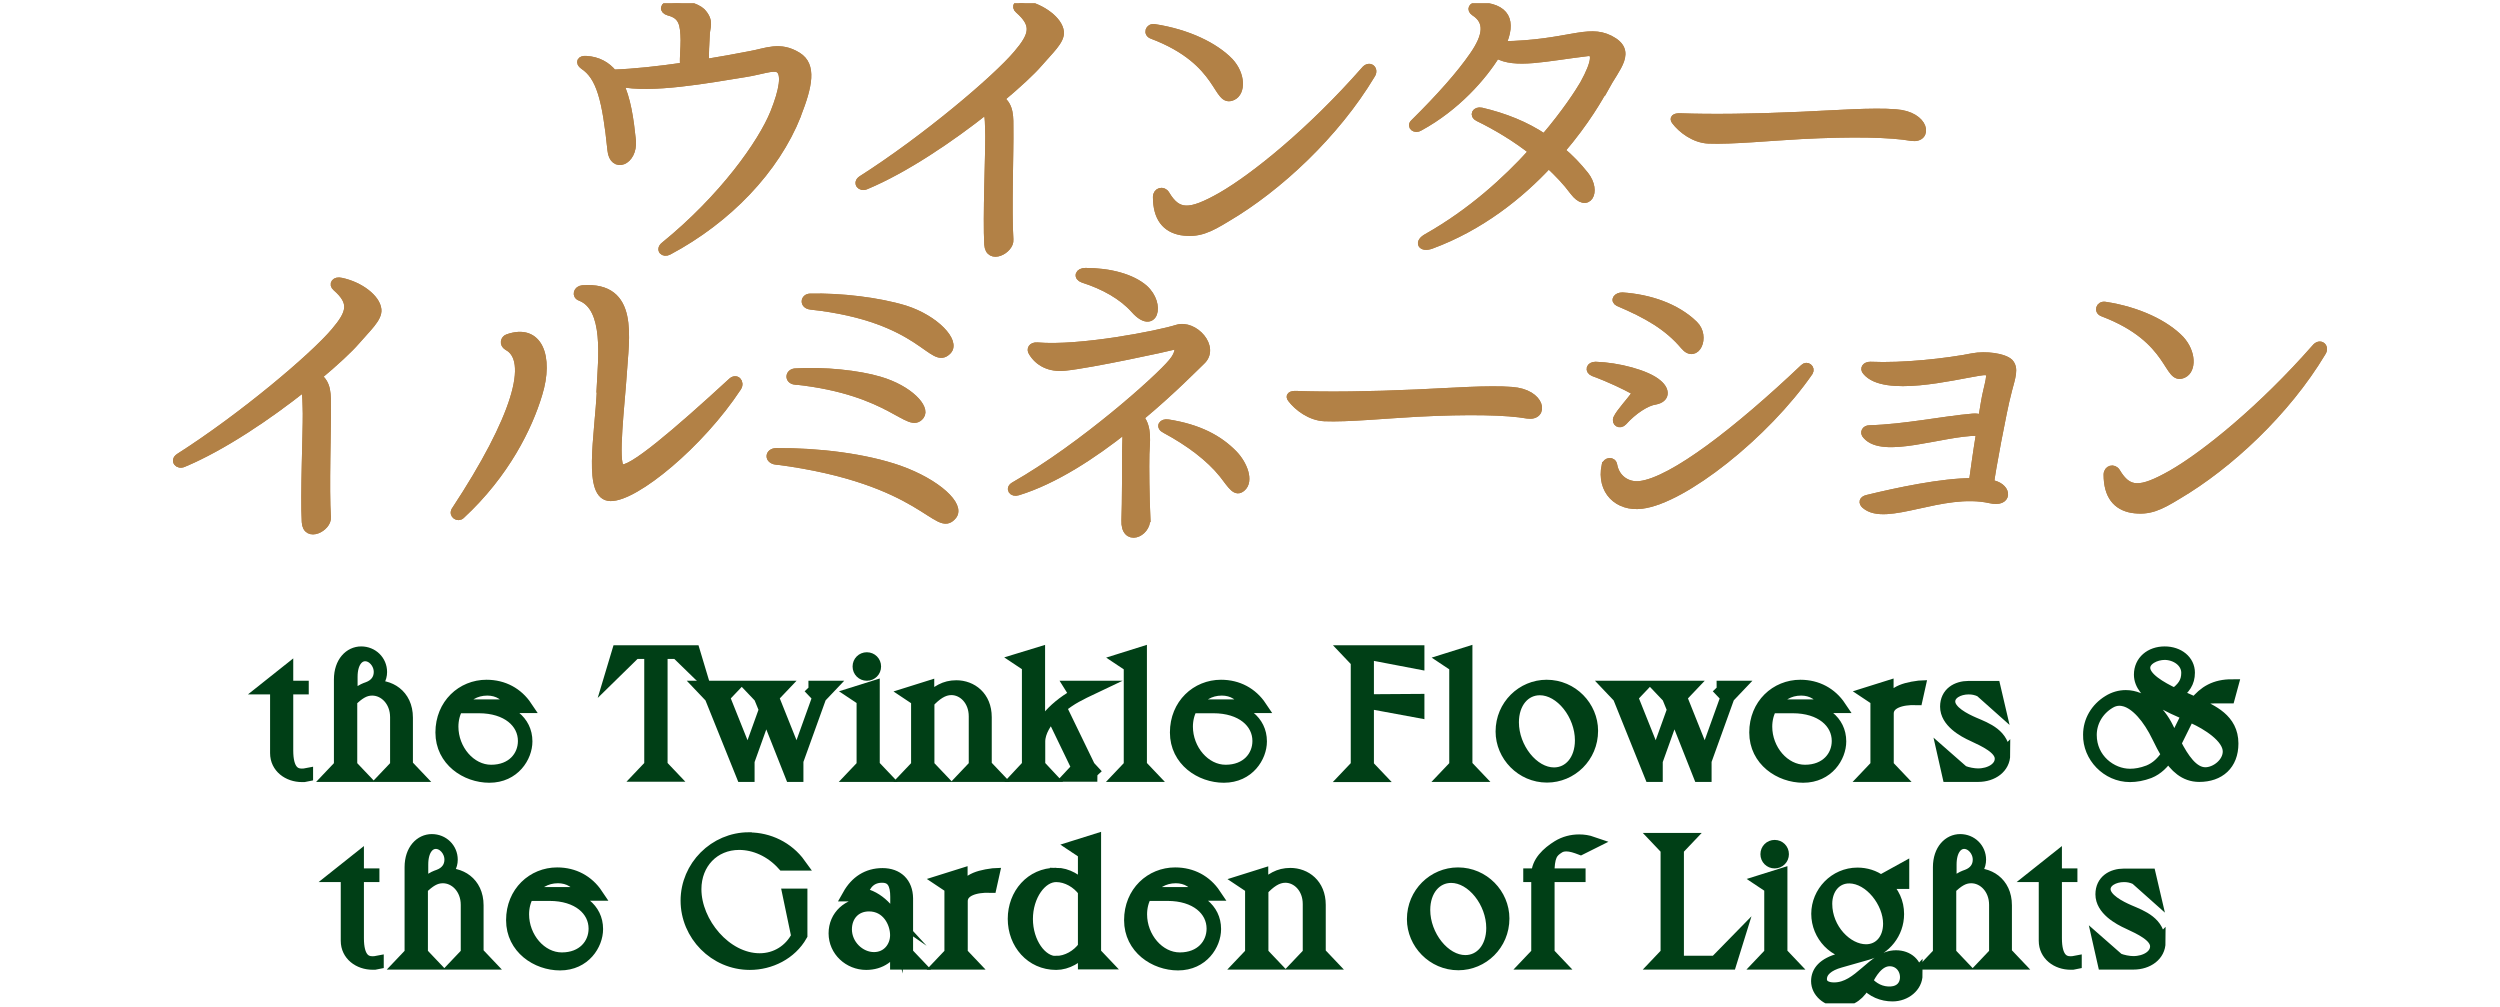 <?xml version="1.0" encoding="UTF-8"?>
<svg id="_レイヤー_2" data-name="レイヤー_2" xmlns="http://www.w3.org/2000/svg" width="150" height="60.4" xmlns:xlink="http://www.w3.org/1999/xlink" viewBox="0 0 150 60.4">
  <defs>
    <style>
      .cls-1 {
        fill: #003f16;
        stroke: #003f16;
        stroke-width: .75px;
      }

      .cls-1, .cls-2 {
        stroke-miterlimit: 10;
      }

      .cls-3 {
        fill: none;
      }

      .cls-2 {
        fill: #b28146;
        stroke: #b28146;
        stroke-width: .43px;
      }

      .cls-4 {
        clip-path: url(#clippath);
      }
    </style>
    <clipPath id="clippath">
      <rect class="cls-3" y=".2" width="150" height="60"/>
    </clipPath>
  </defs>
  <g id="PC_xFF1A_FV上部固定ボタン">
    <g class="cls-4">
      <g>
        <g>
          <path class="cls-1" d="M17.22,40.28v.94h.93v.07h-.93v3.74c0,1.2.44,1.46.89,1.46.1,0,.2-.01.3-.03v.07c-.08.02-.19.02-.29.02-.82,0-1.54-.53-1.54-1.36v-3.9h-.63l1.27-1.01Z"/>
          <path class="cls-1" d="M24.43,45.94l.57.6h-1.79l.57-.6v-2.91c0-.99-.69-1.67-1.45-1.67-.49,0-.83.26-1.27.66v3.92l.57.6h-1.79l.57-.6v-5.17c0-1.03.6-1.61,1.26-1.61s1.18.51,1.18,1.16c0,.38-.19.7-.51.9.99-.14,2.06.47,2.06,1.84v2.87ZM22.8,40.32c0-.55-.43-1.02-.89-1.02-.44,0-.83.43-.83,1.31v1.3c.32-.29.62-.5,1.01-.63.46-.17.71-.52.71-.96Z"/>
          <path class="cls-1" d="M31.57,44.49c0,.9-.73,2.1-2.21,2.1-1.38,0-2.86-.97-2.86-2.64s1.25-2.79,2.69-2.79c1.01,0,1.84.46,2.37,1.25h-2.4c1.38.12,2.41.86,2.41,2.07ZM28.73,42.42h-1.3c-.2.35-.3.76-.3,1.18,0,1.4,1.06,2.66,2.34,2.66s1.98-.86,1.98-1.8c0-1.13-1.01-2.04-2.72-2.04ZM30.69,42.34c-.22-.67-.82-.98-1.45-.98-.75,0-1.32.37-1.74.98h3.19Z"/>
          <path class="cls-1" d="M37.11,39.09h4.52l.45,1.5-1.47-1.43h-.93v6.77l.57.6h-1.79l.57-.6v-6.77h-.93l-1.46,1.43.45-1.5Z"/>
          <path class="cls-1" d="M48.51,41.22h1.27l-.57.6-1.38,3.83v.89h-.35l-1.52-3.84-1.06,2.96v.88h-.35l-1.9-4.72-.57-.6h1.9l-.57.6,1.46,3.65,1.04-2.89-.31-.76-.57-.6h1.89l-.57.6,1.46,3.65,1.31-3.65-.57-.6Z"/>
          <path class="cls-1" d="M52.42,45.94l.57.6h-1.79l.57-.6v-3.96l-.57-.38,1.21-.38v4.72ZM51.53,39.99c0-.27.21-.48.48-.48s.48.21.48.48-.21.48-.48.48-.48-.21-.48-.48Z"/>
          <path class="cls-1" d="M59.15,45.94l.57.6h-1.79l.57-.6v-2.96c0-.99-.68-1.65-1.42-1.65-.52,0-.96.33-1.39.79v3.82l.57.6h-1.79l.57-.6v-3.95l-.57-.38,1.21-.38v.78c.55-.52,1.01-.82,1.7-.82.89,0,1.75.62,1.75,1.84v2.91Z"/>
          <path class="cls-1" d="M65.84,46.53h-1.6l.43-.46-1.54-3.19c-.37.39-.79,1.01-.79,1.61v1.44l.57.61h-1.79l.57-.61v-5.98l-.57-.38,1.21-.37v4.8c.12-.4.65-1.41,2.22-2.3l-.3-.48h1.44c-.97.46-1.41.67-2.08,1.21l1.73,3.57.49.53Z"/>
          <path class="cls-1" d="M68.45,45.94l.57.6h-1.79l.57-.6v-5.98l-.57-.38,1.21-.38v6.74Z"/>
          <path class="cls-1" d="M75.64,44.49c0,.9-.73,2.1-2.21,2.1-1.38,0-2.86-.97-2.86-2.64s1.25-2.79,2.69-2.79c1.01,0,1.84.46,2.37,1.25h-2.4c1.38.12,2.41.86,2.41,2.07ZM72.8,42.42h-1.3c-.2.35-.3.76-.3,1.18,0,1.4,1.06,2.66,2.34,2.66s1.98-.86,1.98-1.8c0-1.13-1.01-2.04-2.72-2.04ZM74.76,42.34c-.22-.67-.82-.98-1.45-.98-.75,0-1.32.37-1.74.98h3.19Z"/>
          <path class="cls-1" d="M81.42,45.94v-6.25l-.57-.6h4.24v.69l-3.03-.58v2.83l3.03-.02v.69l-3.03-.56v3.81l.57.6h-1.79l.57-.6Z"/>
          <path class="cls-1" d="M87.98,45.94l.57.6h-1.79l.57-.6v-5.98l-.57-.38,1.21-.38v6.74Z"/>
          <path class="cls-1" d="M92.8,41.16c1.52,0,2.71,1.25,2.71,2.69,0,1.55-1.24,2.73-2.69,2.73-1.52,0-2.71-1.26-2.71-2.69,0-1.55,1.24-2.73,2.69-2.73ZM93.24,46.42c.93,0,1.63-.8,1.63-2,0-1.55-1.2-3.08-2.48-3.08-.93,0-1.63.8-1.63,2,0,1.55,1.2,3.08,2.48,3.08Z"/>
          <path class="cls-1" d="M103,41.22h1.27l-.57.6-1.38,3.83v.89h-.35l-1.52-3.84-1.06,2.96v.88h-.35l-1.9-4.72-.57-.6h1.9l-.57.6,1.46,3.65,1.04-2.89-.31-.76-.57-.6h1.89l-.57.6,1.46,3.65,1.31-3.65-.57-.6Z"/>
          <path class="cls-1" d="M110.4,44.49c0,.9-.73,2.1-2.21,2.1-1.38,0-2.86-.97-2.86-2.64s1.25-2.79,2.69-2.79c1.01,0,1.84.46,2.37,1.25h-2.4c1.38.12,2.41.86,2.41,2.07ZM107.56,42.42h-1.3c-.2.35-.3.76-.3,1.18,0,1.4,1.06,2.66,2.34,2.66s1.98-.86,1.98-1.8c0-1.13-1.01-2.04-2.72-2.04ZM109.52,42.34c-.22-.67-.82-.98-1.45-.98-.75,0-1.32.37-1.74.98h3.19Z"/>
          <path class="cls-1" d="M115.15,41.21l-.16.72c-.96-.03-1.74.24-1.74.88v3.13l.57.6h-1.79l.57-.6v-3.96l-.57-.38,1.21-.38v1.33h.01c.14-.91.79-1.2,1.89-1.34Z"/>
          <path class="cls-1" d="M120.24,45.27c0,.77-.7,1.27-1.55,1.27h-1.78l-.28-1.24,1.14,1c.27.11.64.18.91.18.73,0,1.38-.38,1.38-.96,0-.64-.99-1.08-1.67-1.4-.58-.26-1.61-.83-1.61-1.72,0-.8.63-1.17,1.34-1.17h1.54l.28,1.2-1.1-.98c-.26-.12-.48-.16-.72-.16-.61,0-1.18.31-1.18.8,0,.61.95,1.08,1.48,1.31.77.33,1.81.7,1.81,1.88Z"/>
          <path class="cls-1" d="M130.09,45.32c-.3.45-.65.81-1.14,1.01-.4.15-.79.22-1.15.22-1.37,0-2.47-1.18-2.44-2.47,0-.82.44-1.56,1.16-2,.32-.2.67-.3,1.03-.3,1.03,0,1.99.87,2.49,1.9.04.07.32.65.42.85l.82-1.66c-.99-.43-2.87-1.17-2.87-2.39,0-.8.64-1.32,1.47-1.32s1.44.51,1.44,1.2c0,.58-.27.94-.77,1.32l1.17.52c.55-.69,1.19-1.07,2.2-1.07l-.19.7h-.36c-.72,0-1.22-.05-1.58.4.9.43,2.14.93,2.14,2.38,0,1.24-.79,1.93-1.98,1.93-.87,0-1.43-.58-1.85-1.23ZM130.06,45.26c-.22-.34-.4-.7-.56-1.03-.58-1.21-1.32-2.02-2-2.21-.12-.03-.22-.05-.33-.05-.21,0-.42.06-.61.18-.73.44-1.13,1.18-1.13,1.95,0,1.47,1.23,2.4,2.37,2.4.33,0,.7-.06,1.12-.22.49-.2.84-.55,1.14-1.01ZM130.48,41.67c.5-.38.77-.71.77-1.3,0-.7-.7-1.15-1.37-1.15-.57,0-1.24.33-1.24.85,0,.62.96,1.18,1.85,1.6ZM130.5,44.62c.46.89,1.04,1.79,1.82,1.79.66,0,1.42-.6,1.42-1.32,0-.89-1.35-1.69-2.1-2.03l-.31-.14-.84,1.7Z"/>
          <path class="cls-1" d="M21.46,51.54v.94h.93v.07h-.93v3.74c0,1.2.44,1.46.89,1.46.1,0,.2-.01.3-.03v.07c-.08.02-.19.02-.29.02-.82,0-1.54-.53-1.54-1.36v-3.9h-.63l1.27-1.01Z"/>
          <path class="cls-1" d="M28.67,57.2l.57.6h-1.79l.57-.6v-2.91c0-.99-.69-1.67-1.45-1.67-.49,0-.83.26-1.27.66v3.92l.57.6h-1.79l.57-.6v-5.17c0-1.03.6-1.61,1.26-1.61s1.18.51,1.18,1.16c0,.38-.19.7-.51.9.99-.14,2.06.47,2.06,1.84v2.87ZM27.04,51.58c0-.55-.43-1.02-.89-1.02-.44,0-.83.43-.83,1.31v1.3c.32-.29.62-.5,1.01-.63.46-.17.71-.52.71-.96Z"/>
          <path class="cls-1" d="M35.81,55.75c0,.9-.73,2.1-2.21,2.1-1.38,0-2.86-.97-2.86-2.64s1.25-2.79,2.69-2.79c1.01,0,1.84.46,2.37,1.25h-2.4c1.38.12,2.41.86,2.41,2.07ZM32.97,53.68h-1.3c-.2.35-.3.76-.3,1.18,0,1.4,1.06,2.66,2.34,2.66s1.98-.86,1.98-1.8c0-1.13-1.01-2.04-2.72-2.04ZM34.93,53.6c-.22-.67-.82-.98-1.45-.98-.75,0-1.32.37-1.74.98h3.19Z"/>
          <path class="cls-1" d="M44.95,50.32c1.16,0,2.31.54,3.03,1.54h-.99c-.74-.82-1.72-1.24-2.64-1.24-1.54,0-2.64,1.17-2.64,2.73,0,2.02,1.82,4.22,3.87,4.22.99,0,1.83-.54,2.27-1.39l-.52-2.49h.74v2.42c-.63,1.11-1.86,1.71-3.08,1.71-2.1,0-3.78-1.74-3.78-3.78s1.68-3.73,3.73-3.73Z"/>
          <path class="cls-1" d="M54.42,57.2l.57.6h-1.21v-1.28c-.29.86-.97,1.3-1.81,1.3-1.01,0-1.88-.79-1.88-1.82s.82-1.77,1.88-1.77c.5,0,.85.13,1.08.29-.43-.47-.99-.81-1.65-.81h-.48c.45-.8,1.14-1.25,2.03-1.25s1.45.54,1.46,1.44v3.31ZM52.14,54.31c-.86,0-1.4.63-1.4,1.45,0,.96.82,1.74,1.7,1.74.83,0,1.34-.67,1.34-1.39,0-.78-.53-1.8-1.64-1.8ZM52.92,52.59c-.63,0-1.05.38-1.23,1.06.96.13,1.86,1.08,2.1,1.96v-1.8c0-.76-.22-1.22-.86-1.22Z"/>
          <path class="cls-1" d="M59.59,52.47l-.16.72c-.96-.03-1.74.24-1.74.88v3.13l.57.6h-1.79l.57-.6v-3.96l-.57-.38,1.21-.38v1.33h.01c.14-.91.79-1.2,1.89-1.34Z"/>
          <path class="cls-1" d="M63.37,52.44c.66,0,1.29.39,1.68.87v-2.13l-.57-.38,1.21-.38v6.77l.57.6h-1.21v-.84c-.39.48-1.02.87-1.68.87-1.49,0-2.53-1.22-2.53-2.69s1.04-2.69,2.53-2.69ZM63.37,57.73c.65,0,1.3-.38,1.68-.91v-3.36c-.38-.53-1.03-.91-1.68-.91-.93,0-1.77,1.18-1.77,2.59s.84,2.6,1.77,2.6Z"/>
          <path class="cls-1" d="M72.89,55.75c0,.9-.73,2.1-2.21,2.1-1.38,0-2.86-.97-2.86-2.64s1.25-2.79,2.69-2.79c1.01,0,1.84.46,2.37,1.25h-2.4c1.38.12,2.41.86,2.41,2.07ZM70.05,53.68h-1.3c-.2.35-.3.76-.3,1.18,0,1.4,1.06,2.66,2.34,2.66s1.98-.86,1.98-1.8c0-1.13-1.01-2.04-2.72-2.04ZM72,53.6c-.22-.67-.82-.98-1.45-.98-.75,0-1.32.37-1.74.98h3.19Z"/>
          <path class="cls-1" d="M79.19,57.2l.57.6h-1.79l.57-.6v-2.96c0-.99-.68-1.65-1.42-1.65-.52,0-.96.33-1.39.79v3.82l.57.6h-1.79l.57-.6v-3.95l-.57-.38,1.21-.38v.78c.55-.52,1.01-.82,1.7-.82.89,0,1.75.62,1.75,1.84v2.91Z"/>
          <path class="cls-1" d="M87.48,52.42c1.52,0,2.71,1.25,2.71,2.69,0,1.55-1.24,2.73-2.69,2.73-1.52,0-2.71-1.26-2.71-2.69,0-1.55,1.24-2.73,2.69-2.73ZM87.92,57.68c.93,0,1.63-.8,1.63-2,0-1.55-1.2-3.08-2.48-3.08-.93,0-1.63.8-1.63,2,0,1.55,1.2,3.08,2.48,3.08Z"/>
          <path class="cls-1" d="M92.9,52.48h1.86v.07h-1.86v4.65l.57.6h-1.79l.57-.6v-4.65h-.48v-.07h.48c0-.74.6-1.3,1.23-1.69.39-.24.83-.35,1.27-.35.27,0,.53.04.79.13l-.7.35c-.29-.11-.58-.21-.86-.21-.16,0-.32.03-.46.12-.43.27-.63.51-.63,1.66Z"/>
          <path class="cls-1" d="M102.93,57.72l1.34-1.37-.45,1.45h-4.38l.57-.6v-6.25l-.57-.6h1.79l-.57.6v6.77h2.28Z"/>
          <path class="cls-1" d="M106.88,57.2l.57.6h-1.79l.57-.6v-3.96l-.57-.38,1.21-.38v4.72ZM106,51.25c0-.27.21-.48.48-.48s.48.21.48.48-.21.48-.48.48-.48-.21-.48-.48Z"/>
          <path class="cls-1" d="M114.98,58.48c0,.69-.66,1.23-1.43,1.23-.6,0-1.2-.23-1.63-.74-.34.65-.82,1.06-1.55,1.06s-1.33-.53-1.33-1.16c0-.56.37-1.04,1.38-1.31l1.27-.33c-.09.01-.16.01-.24.01-1.38,0-2.4-1.13-2.4-2.41s1.05-2.4,2.4-2.4c.5,0,1,.15,1.39.45l1.34-.74v.82h-1.1v.11c.51.48.79,1.07.79,1.77,0,1.15-.78,2.08-1.82,2.38l-1.65.47c-.72.2-1.16.56-1.16,1.06,0,.39.35.57.8.57,1.56,0,2.33-1.93,3.72-1.93.71,0,1.21.46,1.21,1.1ZM113.36,55.42c0-1.29-1.14-2.77-2.39-2.79-.84-.01-1.41.68-1.41,1.6,0,1.53,1.24,2.8,2.4,2.8.83,0,1.4-.66,1.4-1.61ZM113.38,57.6c-.71,0-1.17.8-1.4,1.28.36.44.89.73,1.51.68.54-.04.84-.39.88-.83.05-.58-.35-1.13-.99-1.13Z"/>
          <path class="cls-1" d="M120.37,57.2l.57.6h-1.79l.57-.6v-2.91c0-.99-.69-1.67-1.45-1.67-.49,0-.83.26-1.27.66v3.92l.57.6h-1.79l.57-.6v-5.17c0-1.03.6-1.61,1.26-1.61s1.18.51,1.18,1.16c0,.38-.19.7-.51.9.99-.14,2.06.47,2.06,1.84v2.87ZM118.74,51.58c0-.55-.43-1.02-.89-1.02-.44,0-.83.43-.83,1.31v1.3c.32-.29.62-.5,1.01-.63.46-.17.71-.52.71-.96Z"/>
          <path class="cls-1" d="M123.34,51.54v.94h.93v.07h-.93v3.74c0,1.2.44,1.46.89,1.46.1,0,.2-.01.3-.03v.07c-.08.02-.19.02-.29.02-.82,0-1.54-.53-1.54-1.36v-3.9h-.63l1.27-1.01Z"/>
          <path class="cls-1" d="M129.56,56.53c0,.77-.7,1.27-1.55,1.27h-1.78l-.28-1.24,1.14,1c.27.11.64.18.91.18.73,0,1.38-.38,1.38-.96,0-.64-.99-1.08-1.67-1.4-.58-.26-1.61-.83-1.61-1.72,0-.8.63-1.17,1.34-1.17h1.54l.28,1.2-1.1-.98c-.26-.12-.48-.16-.72-.16-.61,0-1.18.31-1.18.8,0,.61.95,1.08,1.48,1.31.77.33,1.81.7,1.81,1.88Z"/>
        </g>
        <g>
          <g>
            <path class="cls-2" d="M47.85,6.91c-1.3,3.28-4.16,6.27-7.73,8.17-.31.17-.57-.11-.27-.35,3.54-2.88,5.85-6.16,6.58-7.97.53-1.32.73-2.38.27-2.62-.31-.17-1.08.13-1.98.27-2.29.37-5.66.99-7.55.57.46.92.64,2.18.77,3.45.11,1.3-1.17,1.76-1.28.57-.31-3.01-.66-4.4-1.67-5.06-.27-.2-.15-.4.18-.37.71.04,1.25.35,1.63.82,1.23-.04,2.69-.2,4.21-.42-.02-.6.04-1.04.04-1.56-.02-.93-.09-1.48-.93-1.69-.37-.11-.31-.4.07-.46.71-.16,1.61.15,1.92.44.55.59.26.92.26,1.43-.02.48-.07,1.03-.04,1.63.92-.15,1.81-.31,2.68-.48.97-.17,1.78-.6,2.86.07.92.57.66,1.8-.02,3.54Z"/>
            <path class="cls-2" d="M62.33,3.81c-.42.49-1.25,1.26-2.29,2.13.59.42.55,1.1.55,1.87.02,1.06-.11,4.95,0,6.56.06.64-1.26,1.32-1.32.29-.09-1.58.07-5.42.06-6.51-.02-.64,0-1.14-.13-1.54-2.13,1.69-4.89,3.56-7.24,4.54-.33.15-.59-.18-.27-.39,3.87-2.47,8.06-6.03,9.33-7.53.97-1.14,1.12-1.74.09-2.64-.24-.2-.05-.46.31-.37,1.15.24,2.13,1.01,2.2,1.69.06.53-.64,1.14-1.28,1.89Z"/>
            <path class="cls-2" d="M69.13,2.12c-.33-.11-.2-.51.13-.46,2.03.31,3.65,1.12,4.53,2.03.73.79.73,1.85.18,2.11-1.04.49-.59-2.07-4.84-3.68ZM69.39,11.82c0-.35.39-.46.57-.17.7,1.17,1.39,1.19,3.3.11,2.03-1.17,5.42-3.92,8.61-7.55.29-.37.66-.05.42.29-2.14,3.57-5.59,6.78-8.67,8.59-1.08.66-1.72.97-2.75.81-.93-.17-1.48-.82-1.48-2.09Z"/>
            <path class="cls-2" d="M96.28,5.29c-.26.49-1.12,2.02-2.6,3.74.51.42.99.92,1.43,1.47.79,1.01.13,2.11-.71.99-.42-.57-.93-1.1-1.48-1.61-1.7,1.83-4.07,3.74-7.06,4.84-.57.2-.82-.17-.24-.49,2.62-1.48,4.75-3.41,6.32-5.15-1.01-.79-2.13-1.47-3.26-2.02-.31-.15-.15-.46.2-.39,1.41.33,2.68.84,3.78,1.58,1.28-1.5,2.07-2.73,2.35-3.21.75-1.36.75-1.94.27-1.89-2.58.31-4.38.77-5.48.13-.81,1.32-2.4,3.15-4.62,4.36-.27.18-.57-.07-.35-.27,1.58-1.56,2.79-2.93,3.56-4.05.81-1.17.93-2.03.07-2.58-.26-.18-.13-.4.17-.4,1.8.04,2.14.95,1.5,2.35,3.94-.06,5.11-1.04,6.47-.35,1.43.73.38,1.69-.31,2.97Z"/>
            <path class="cls-2" d="M100.51,7.27c-.13-.16-.04-.27.31-.26,1.78.07,4.44.04,7.26-.09,2.05-.09,4.27-.26,5.66-.15,1.85.13,2.02,1.63.95,1.47-1.23-.22-3.54-.27-6.62-.11-1.74.09-4.21.33-5.57.27-.84-.04-1.61-.62-2-1.14Z"/>
            <path class="cls-2" d="M21.38,20.47c-.42.49-1.25,1.26-2.29,2.13.59.42.55,1.1.55,1.87.02,1.06-.11,4.95,0,6.56.06.64-1.26,1.32-1.32.29-.09-1.58.07-5.42.06-6.51-.02-.64,0-1.14-.13-1.54-2.13,1.69-4.89,3.56-7.24,4.54-.33.15-.59-.18-.27-.39,3.87-2.47,8.06-6.03,9.33-7.53.97-1.14,1.12-1.74.09-2.64-.24-.2-.05-.46.31-.37,1.15.24,2.13,1.01,2.2,1.69.06.53-.64,1.14-1.28,1.89Z"/>
            <path class="cls-2" d="M27.3,30.62c3.68-5.59,4.64-9.03,3.13-9.82-.27-.17-.17-.46.02-.53,1.89-.68,2.57,1.14,1.87,3.39-.59,1.96-1.96,4.78-4.64,7.26-.2.2-.55-.05-.38-.29ZM36.01,23.34c.09-1.83.46-4.86-1.19-5.5-.31-.11-.2-.48.13-.51,3.21-.24,2.57,2.97,2.44,5.15-.11,1.69-.55,5.33-.13,5.57.48.31,3.35-2.14,6.62-5.15.29-.29.59.04.39.35-2.24,3.41-6.14,6.62-7.64,6.6-1.47-.02-.73-3.67-.6-6.51Z"/>
            <path class="cls-2" d="M46.58,27.67c-.53-.07-.46-.57,0-.57,2.55-.02,5.33.33,7.37,1.04,2.31.82,3.76,2.2,3.23,2.82-.97,1.17-1.69-2.14-10.59-3.3ZM47.72,22.87c-.44-.05-.4-.51-.02-.55,1.72-.11,3.81.11,5.08.49,1.8.53,2.82,1.67,2.46,2.14-.71.92-1.7-1.47-7.51-2.09ZM48.64,18.36c-.46-.05-.4-.53-.02-.53,1.83-.04,4.07.22,5.68.71,1.85.59,3.1,1.96,2.58,2.51-.97,1.01-1.47-1.96-8.25-2.69Z"/>
            <path class="cls-2" d="M68.8,31.12c.04.93-1.36,1.47-1.3.09.04-.92.04-3.52.04-4.18,0-.38.04-.84.02-1.28-1.94,1.54-4.27,3.08-6.49,3.76-.33.11-.55-.2-.22-.38,4.16-2.38,8.67-6.43,9.46-7.39.48-.55.49-1.1.11-.97-.31.09-4.95,1.1-6.54,1.26-.9.09-1.59-.27-1.96-.9-.11-.17-.02-.39.31-.37,2.55.22,7.26-.7,8.39-1.06,1.04-.33,2.38,1.15,1.47,1.98-.35.33-1.76,1.78-3.67,3.37.51.62.35,1.52.33,2.18-.02.79,0,2.62.06,3.89ZM65.12,16.29c1.5,0,2.8.37,3.54,1.01,1.08.97.59,2.62-.6,1.28-.73-.82-1.83-1.43-3.08-1.83-.37-.13-.27-.46.15-.46ZM74.52,29.28c-.37.31-.6-.09-1.15-.81-.81-1.01-2.03-1.92-3.46-2.69-.37-.18-.18-.46.18-.4,1.83.29,3.04.93,3.94,1.85.6.62.99,1.63.49,2.05Z"/>
            <path class="cls-2" d="M77.47,23.93c-.13-.16-.04-.27.31-.26,1.78.07,4.44.04,7.26-.09,2.05-.09,4.27-.26,5.66-.15,1.85.13,2.02,1.63.95,1.47-1.23-.22-3.54-.27-6.62-.11-1.74.09-4.21.33-5.57.27-.84-.04-1.61-.62-2-1.14Z"/>
            <path class="cls-2" d="M97.01,25.1c.18-.38.82-1.06,1.04-1.39.09-.15.11-.18-.05-.27-.5-.27-1.32-.68-2.4-1.08-.31-.13-.22-.44.13-.44,1.34.04,3.1.49,3.77,1.08.5.42.48.93-.18,1.06-.53.07-1.32.59-1.91,1.25-.22.24-.51.05-.4-.2ZM96.31,27.93c.07-.29.46-.33.51-.02.15.82.84,1.25,1.56,1.17,1.96-.22,5.92-3.3,9.84-7.02.2-.2.48.04.35.26-2.62,3.79-7.55,7.68-10.06,7.99-1.45.18-2.51-.86-2.2-2.38ZM97.1,18.16c-.29-.15-.07-.4.24-.4,1.61.11,3.23.64,4.32,1.7.77.75.09,2.16-.62,1.3-.99-1.17-2.22-1.87-3.94-2.6Z"/>
            <path class="cls-2" d="M120.47,23.55c-.29,1.12-.99,4.86-1.04,5.44.05.02.11.02.16.04.95.24.92,1.21-.18.95-2.88-.64-6.23,1.43-7.51.33-.18-.16-.15-.33.13-.4,1.81-.44,4.47-1.01,6.32-1.01.07-.49.24-1.76.44-2.97h-.17c-2.14.02-5.63,1.39-6.65.2-.18-.18-.05-.4.2-.4,2.14-.06,4.42-.55,6.21-.7.2-.02.37.02.53.07.11-.66.2-1.25.29-1.61.26-1.12.35-1.3-.51-1.15-1.5.24-5.64,1.28-6.73-.05-.16-.18-.02-.37.26-.37,1.96.09,4.58-.2,6.14-.51.79-.15,1.87,0,2.22.33.33.37.15.84-.11,1.81Z"/>
            <path class="cls-2" d="M126.17,18.78c-.33-.11-.2-.51.13-.46,2.03.31,3.65,1.12,4.53,2.03.73.79.73,1.85.18,2.11-1.04.49-.59-2.07-4.84-3.68ZM126.43,28.48c0-.35.39-.46.57-.17.7,1.17,1.39,1.19,3.3.11,2.03-1.17,5.42-3.92,8.61-7.55.29-.37.66-.05.42.29-2.14,3.57-5.59,6.78-8.67,8.59-1.08.66-1.72.97-2.75.81-.93-.17-1.48-.82-1.48-2.09Z"/>
          </g>
          <g>
            <path class="cls-2" d="M47.85,6.91c-1.3,3.28-4.16,6.27-7.73,8.17-.31.17-.57-.11-.27-.35,3.54-2.88,5.85-6.16,6.58-7.97.53-1.32.73-2.38.27-2.62-.31-.17-1.08.13-1.98.27-2.29.37-5.66.99-7.55.57.46.92.64,2.18.77,3.45.11,1.3-1.17,1.76-1.28.57-.31-3.01-.66-4.4-1.67-5.06-.27-.2-.15-.4.18-.37.71.04,1.25.35,1.63.82,1.23-.04,2.69-.2,4.21-.42-.02-.6.04-1.04.04-1.56-.02-.93-.09-1.48-.93-1.69-.37-.11-.31-.4.07-.46.71-.16,1.61.15,1.92.44.55.59.26.92.26,1.43-.02.48-.07,1.03-.04,1.63.92-.15,1.81-.31,2.68-.48.97-.17,1.78-.6,2.86.07.92.57.66,1.8-.02,3.54Z"/>
            <path class="cls-2" d="M62.33,3.81c-.42.49-1.25,1.26-2.29,2.13.59.42.55,1.1.55,1.87.02,1.06-.11,4.95,0,6.56.06.64-1.26,1.32-1.32.29-.09-1.58.07-5.42.06-6.51-.02-.64,0-1.14-.13-1.54-2.13,1.69-4.89,3.56-7.24,4.54-.33.15-.59-.18-.27-.39,3.87-2.47,8.06-6.03,9.33-7.53.97-1.14,1.12-1.74.09-2.64-.24-.2-.05-.46.31-.37,1.15.24,2.13,1.01,2.2,1.69.06.53-.64,1.14-1.28,1.89Z"/>
            <path class="cls-2" d="M69.13,2.12c-.33-.11-.2-.51.13-.46,2.03.31,3.65,1.12,4.53,2.03.73.79.73,1.85.18,2.11-1.04.49-.59-2.07-4.84-3.68ZM69.39,11.82c0-.35.39-.46.57-.17.7,1.17,1.39,1.19,3.3.11,2.03-1.17,5.42-3.92,8.61-7.55.29-.37.66-.05.42.29-2.14,3.57-5.59,6.78-8.67,8.59-1.08.66-1.72.97-2.75.81-.93-.17-1.48-.82-1.48-2.09Z"/>
            <path class="cls-2" d="M96.28,5.29c-.26.49-1.12,2.02-2.6,3.74.51.42.99.92,1.43,1.47.79,1.01.13,2.11-.71.99-.42-.57-.93-1.1-1.48-1.61-1.7,1.83-4.07,3.74-7.06,4.84-.57.2-.82-.17-.24-.49,2.62-1.48,4.75-3.41,6.32-5.15-1.01-.79-2.13-1.47-3.26-2.02-.31-.15-.15-.46.2-.39,1.41.33,2.68.84,3.78,1.58,1.28-1.5,2.07-2.73,2.35-3.21.75-1.36.75-1.94.27-1.89-2.58.31-4.38.77-5.48.13-.81,1.32-2.4,3.15-4.62,4.36-.27.18-.57-.07-.35-.27,1.58-1.56,2.79-2.93,3.56-4.05.81-1.17.93-2.03.07-2.58-.26-.18-.13-.4.17-.4,1.8.04,2.14.95,1.5,2.35,3.94-.06,5.11-1.04,6.47-.35,1.43.73.38,1.69-.31,2.97Z"/>
            <path class="cls-2" d="M100.51,7.27c-.13-.16-.04-.27.31-.26,1.78.07,4.44.04,7.26-.09,2.05-.09,4.27-.26,5.66-.15,1.85.13,2.02,1.63.95,1.47-1.23-.22-3.54-.27-6.62-.11-1.74.09-4.21.33-5.57.27-.84-.04-1.61-.62-2-1.14Z"/>
            <path class="cls-2" d="M21.38,20.47c-.42.49-1.25,1.26-2.29,2.13.59.42.55,1.1.55,1.87.02,1.06-.11,4.95,0,6.56.06.64-1.26,1.32-1.32.29-.09-1.58.07-5.42.06-6.51-.02-.64,0-1.14-.13-1.54-2.13,1.69-4.89,3.56-7.24,4.54-.33.15-.59-.18-.27-.39,3.87-2.47,8.06-6.03,9.33-7.53.97-1.14,1.12-1.74.09-2.64-.24-.2-.05-.46.31-.37,1.15.24,2.13,1.01,2.2,1.69.06.53-.64,1.14-1.28,1.89Z"/>
            <path class="cls-2" d="M27.3,30.62c3.68-5.59,4.64-9.03,3.13-9.82-.27-.17-.17-.46.02-.53,1.89-.68,2.57,1.14,1.87,3.39-.59,1.96-1.96,4.78-4.64,7.26-.2.2-.55-.05-.38-.29ZM36.01,23.34c.09-1.83.46-4.86-1.19-5.5-.31-.11-.2-.48.13-.51,3.21-.24,2.57,2.97,2.44,5.15-.11,1.69-.55,5.33-.13,5.57.48.31,3.35-2.14,6.62-5.15.29-.29.59.04.39.35-2.24,3.41-6.14,6.62-7.64,6.6-1.47-.02-.73-3.67-.6-6.51Z"/>
            <path class="cls-2" d="M46.58,27.67c-.53-.07-.46-.57,0-.57,2.55-.02,5.33.33,7.37,1.04,2.31.82,3.76,2.2,3.23,2.82-.97,1.17-1.69-2.14-10.59-3.3ZM47.72,22.87c-.44-.05-.4-.51-.02-.55,1.72-.11,3.81.11,5.08.49,1.8.53,2.82,1.67,2.46,2.14-.71.92-1.7-1.47-7.51-2.09ZM48.64,18.36c-.46-.05-.4-.53-.02-.53,1.83-.04,4.07.22,5.68.71,1.85.59,3.1,1.96,2.58,2.51-.97,1.01-1.47-1.96-8.25-2.69Z"/>
            <path class="cls-2" d="M68.8,31.12c.04.93-1.36,1.47-1.3.09.04-.92.04-3.52.04-4.18,0-.38.04-.84.02-1.28-1.94,1.54-4.27,3.08-6.49,3.76-.33.11-.55-.2-.22-.38,4.16-2.38,8.67-6.43,9.46-7.39.48-.55.49-1.1.11-.97-.31.09-4.95,1.1-6.54,1.26-.9.09-1.59-.27-1.96-.9-.11-.17-.02-.39.31-.37,2.55.22,7.26-.7,8.39-1.06,1.04-.33,2.38,1.15,1.47,1.98-.35.33-1.76,1.78-3.67,3.37.51.62.35,1.52.33,2.18-.02.79,0,2.62.06,3.89ZM65.12,16.29c1.5,0,2.8.37,3.54,1.01,1.08.97.59,2.62-.6,1.28-.73-.82-1.83-1.43-3.08-1.83-.37-.13-.27-.46.15-.46ZM74.52,29.28c-.37.31-.6-.09-1.15-.81-.81-1.01-2.03-1.92-3.46-2.69-.37-.18-.18-.46.18-.4,1.83.29,3.04.93,3.94,1.85.6.62.99,1.63.49,2.05Z"/>
            <path class="cls-2" d="M77.47,23.93c-.13-.16-.04-.27.31-.26,1.78.07,4.44.04,7.26-.09,2.05-.09,4.27-.26,5.66-.15,1.85.13,2.02,1.63.95,1.47-1.23-.22-3.54-.27-6.62-.11-1.74.09-4.21.33-5.57.27-.84-.04-1.61-.62-2-1.14Z"/>
            <path class="cls-2" d="M97.01,25.1c.18-.38.82-1.06,1.04-1.39.09-.15.11-.18-.05-.27-.5-.27-1.32-.68-2.4-1.08-.31-.13-.22-.44.13-.44,1.34.04,3.1.49,3.77,1.08.5.42.48.93-.18,1.06-.53.07-1.32.59-1.91,1.25-.22.24-.51.05-.4-.2ZM96.31,27.93c.07-.29.46-.33.51-.02.15.82.84,1.25,1.56,1.17,1.96-.22,5.92-3.3,9.84-7.02.2-.2.48.04.35.26-2.62,3.79-7.55,7.68-10.06,7.99-1.45.18-2.51-.86-2.2-2.38ZM97.1,18.16c-.29-.15-.07-.4.24-.4,1.61.11,3.23.64,4.32,1.7.77.75.09,2.16-.62,1.3-.99-1.17-2.22-1.87-3.94-2.6Z"/>
            <path class="cls-2" d="M120.47,23.55c-.29,1.12-.99,4.86-1.04,5.44.05.02.11.02.16.04.95.24.92,1.21-.18.95-2.88-.64-6.23,1.43-7.51.33-.18-.16-.15-.33.13-.4,1.81-.44,4.47-1.01,6.32-1.01.07-.49.24-1.76.44-2.97h-.17c-2.14.02-5.63,1.39-6.65.2-.18-.18-.05-.4.2-.4,2.14-.06,4.42-.55,6.21-.7.2-.02.37.02.53.07.11-.66.2-1.25.29-1.61.26-1.12.35-1.3-.51-1.15-1.5.24-5.64,1.28-6.73-.05-.16-.18-.02-.37.26-.37,1.96.09,4.58-.2,6.14-.51.79-.15,1.87,0,2.22.33.33.37.15.84-.11,1.81Z"/>
            <path class="cls-2" d="M126.17,18.78c-.33-.11-.2-.51.13-.46,2.03.31,3.65,1.12,4.53,2.03.73.79.73,1.85.18,2.11-1.04.49-.59-2.07-4.84-3.68ZM126.43,28.48c0-.35.39-.46.57-.17.7,1.17,1.39,1.19,3.3.11,2.03-1.17,5.42-3.92,8.61-7.55.29-.37.66-.05.42.29-2.14,3.57-5.59,6.78-8.67,8.59-1.08.66-1.72.97-2.75.81-.93-.17-1.48-.82-1.48-2.09Z"/>
          </g>
        </g>
      </g>
    </g>
  </g>
</svg>
